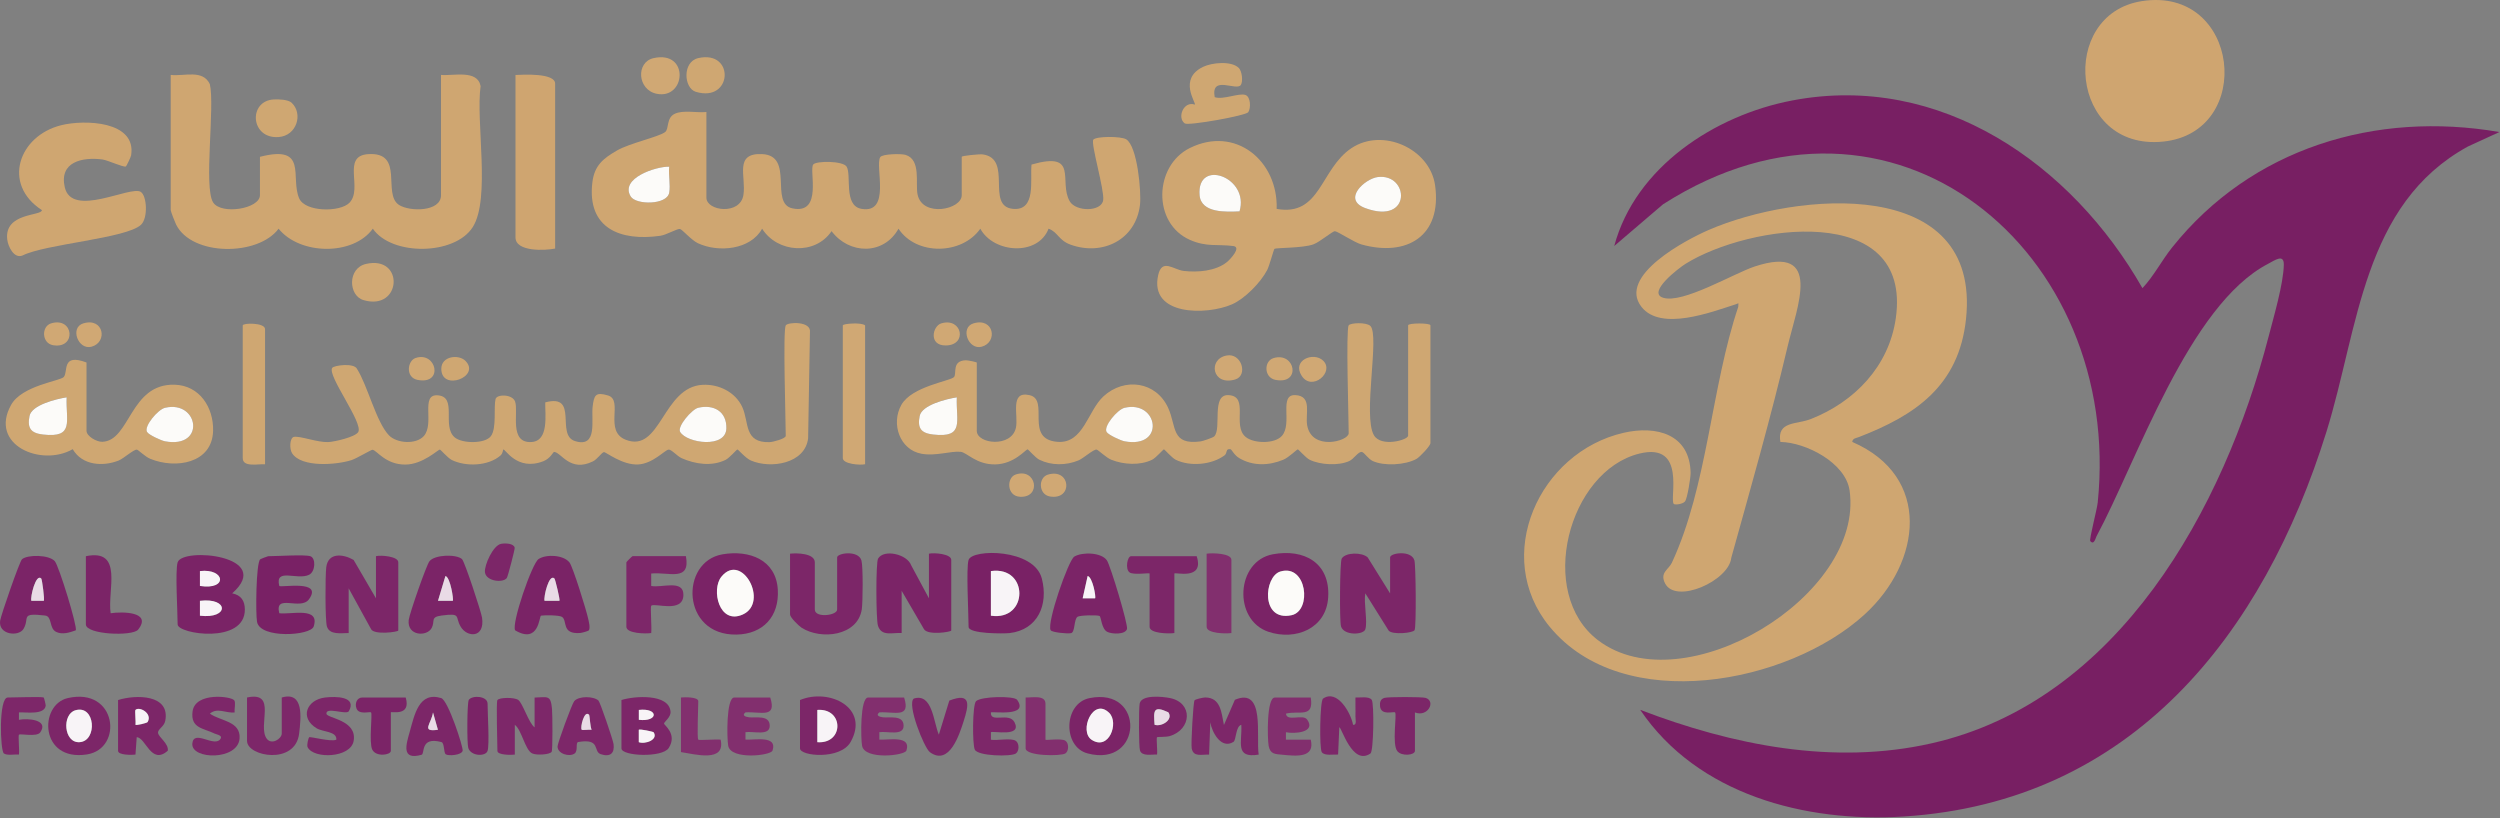 <svg width="437" height="143" viewBox="0 0 437 143" fill="none" xmlns="http://www.w3.org/2000/svg">
<rect x="0" y="0" width="437" height="143" fill="#808080" stroke="none"/>
<g clip-path="url(#clip0_692_534)">
<path d="M374.369 0.2C391.549 -2.5 394.239 23.1 378.119 24.75C361.739 26.43 359.729 2.5 374.369 0.2Z" fill="#CFA570"/>
<path d="M323.78 77.25C337.73 83.29 335.9 98.29 325.95 107.39C312.62 119.58 283.72 125.14 270.89 109.56C260.74 97.24 269.03 79.04 283.82 75.65C289.53 74.34 295.39 75.87 295.52 82.67C295.53 83.45 294.95 87.17 294.53 87.66C294.11 88.15 292.77 88.28 292.58 88.09C291.75 87.28 294.87 77.26 286.59 79.28C274.18 82.31 268.49 103.69 279.36 111.93C294.29 123.24 325.92 104.15 323.31 85.74C322.62 80.89 315.68 77.33 311.21 77.25C310.57 73.58 314.08 74.22 316.53 73.25C324.2 70.23 330.2 64.02 331.39 55.6C334.28 35.11 305.69 39.21 294.61 46.13C293.48 46.84 287.86 51.11 290.69 52.04C294.11 53.16 303.09 47.77 306.76 46.57C318.73 42.65 314.11 53.63 312.48 60.53C309.56 72.92 306.04 85.23 302.63 97.49C302.24 101.52 292.94 105.68 291.05 101.97C290.09 100.08 291.68 99.57 292.24 98.37C298.49 84.94 299.1 67.72 303.85 53.63C303.84 52.78 304.06 52.99 303.41 53.19C299.15 54.55 290.32 57.96 286.93 53.64C282.69 48.23 294.77 41.89 298.65 40.21C314.01 33.55 346.32 30.56 343.66 55.75C342.42 67.47 334.77 72.61 324.88 76.42C324.43 76.59 323.84 76.6 323.77 77.26L323.78 77.25Z" fill="#CFA671"/>
<path d="M374.49 50.38C376.51 48.23 377.85 45.55 379.7 43.24C393.56 25.9 415.22 19.34 436.9 23.08L431.41 25.6C412.97 35.7 412.31 57.29 406.68 75.42C395.64 110.9 372.68 140.24 332.68 142.73C315.53 143.8 296.71 138.89 286.71 124.08C302.83 130.25 320.5 133.82 337.65 129.93C370.35 122.52 388.75 88.88 396.56 58.8C397.44 55.39 399.15 49.61 399.21 46.27C399.24 44.31 397.64 45.5 396.45 46.12C382.6 53.34 373.56 80.56 366.47 93.74C366.32 94.01 366.04 95.37 365.38 94.58C365.16 94.32 366.55 89.09 366.68 87.86C371.2 43.97 330.87 10.03 290.7 35.71L282.17 43C285.87 29.2 299.75 20.14 313.29 17.56C339.22 12.61 362.17 28.73 374.5 50.37L374.49 50.38Z" fill="#781F63"/>
<path d="M238.659 110.004C238.349 110.994 234.899 111.144 234.409 109.484C234.129 108.544 234.199 98.204 234.529 97.644C235.189 96.524 238.099 96.504 239.079 97.444L242.989 103.724V97.434C242.989 96.654 246.689 96.104 247.239 97.954C247.489 98.794 247.589 109.644 247.269 110.154C246.949 110.664 243.439 110.994 242.749 110.244L238.659 103.714C238.349 105.354 239.089 108.624 238.659 110.004Z" fill="#7C2668"/>
<path d="M157.608 110.654C155.978 110.544 154.098 111.314 153.468 109.374C153.118 108.294 153.078 98.334 153.488 97.644C154.508 95.924 158.578 96.874 159.268 98.804L162.378 104.584V96.784C163.258 96.574 166.278 96.814 166.278 97.864V110.214C166.278 110.464 162.188 111.104 161.518 109.984L157.608 103.274V110.644V110.654Z" fill="#7B2467"/>
<path d="M60.95 110.654C59.67 110.654 57.59 111.044 57.14 109.484C56.82 108.394 56.85 100.564 57.03 99.144C57.37 96.544 59.94 96.805 61.81 97.874L65.72 104.584V97.215C66.6 97.004 69.62 97.245 69.62 98.294V110.214C69.62 110.464 65.43 111.034 64.87 109.984L60.95 102.844V110.644V110.654Z" fill="#7C2668"/>
<path d="M126.29 96.894C130.97 96.094 135.65 97.834 135.96 103.064C136.24 107.734 133.4 110.854 128.72 110.924C119.07 111.084 118.82 98.164 126.3 96.894H126.29ZM126.1 100.814C124.29 103.054 125.69 109.304 129.86 107.404C134.47 105.294 129.67 96.394 126.1 100.814Z" fill="#7A2366"/>
<path d="M222.499 96.884C227.989 95.874 232.519 98.404 232.169 104.384C231.859 109.864 226.489 112.024 221.739 110.444C215.489 108.364 216.039 98.074 222.499 96.884ZM223.799 99.904C220.929 100.764 220.319 108.734 225.779 107.534C229.369 106.744 228.439 98.504 223.799 99.904Z" fill="#7A2366"/>
<path d="M169.309 97.874C169.939 95.924 180.739 95.864 182.109 101.114C183.299 105.694 181.419 110.094 176.459 110.664C175.469 110.774 169.309 110.814 169.309 109.574C169.309 107.324 168.859 99.274 169.309 97.874ZM173.209 107.624C179.819 108.594 179.869 98.884 173.209 99.824V107.624Z" fill="#792165"/>
<path d="M31.05 98.304C31.86 95.594 48.06 97.114 40.59 103.714C42.13 104.034 42.79 104.994 42.8 106.534C42.83 112.664 31.05 110.834 31.05 109.144C31.05 106.934 30.6 99.784 31.05 98.304ZM34.95 102.424C39.9 103.184 39.36 99.304 34.95 99.824V102.424ZM34.95 107.624C40.07 108.224 40.05 104.414 34.95 105.024V107.624Z" fill="#7A2366"/>
<path d="M138.1 96.784C139.26 96.644 142.43 96.695 142.43 98.305V106.545C142.43 108.065 146.33 107.605 146.33 106.545V97.445C146.33 96.665 150.03 96.115 150.58 97.965C150.88 98.995 150.83 105.255 150.64 106.515C149.92 111.185 143.52 111.905 140.12 109.725C139.58 109.375 138.1 107.905 138.1 107.415V96.794V96.784Z" fill="#7C2668"/>
<path d="M192.219 107.684C191.889 107.474 188.759 107.534 188.349 107.814C187.689 108.284 187.959 110.494 187.219 110.674C186.629 110.814 183.909 110.554 183.659 110.164C182.919 108.974 186.749 97.914 187.789 97.294C189.179 96.454 192.529 96.544 193.489 97.954C194.109 98.874 197.229 109.214 196.999 109.954C196.679 110.964 194.369 110.854 193.559 110.454C192.539 109.944 192.499 107.874 192.209 107.684H192.219ZM191.419 104.584C191.629 104.374 190.979 100.864 190.119 100.684L189.249 104.584H191.419Z" fill="#7B2467"/>
<path d="M13.239 110.184C12.179 110.564 10.879 110.994 9.799 110.444C8.549 109.814 9.159 107.744 7.879 107.594C3.409 107.074 5.259 108.014 4.109 109.934C3.259 111.354 -0.361 110.964 0.029 108.474C0.189 107.474 3.419 98.124 3.849 97.754C4.809 96.924 8.559 96.945 9.579 98.094C10.299 98.915 13.599 109.654 13.239 110.174V110.184ZM7.209 101.124C6.259 100.174 5.259 104.414 5.479 105.024H7.649C7.829 104.844 7.359 101.274 7.209 101.124Z" fill="#7B2467"/>
<path d="M80.779 97.764C81.229 98.195 84.089 106.874 84.259 107.944C84.809 111.564 81.649 111.494 80.509 109.514C79.499 107.764 80.689 107.134 77.189 107.594C75.159 107.864 76.099 108.544 75.459 109.764C74.639 111.334 71.149 111.194 71.439 108.394C71.549 107.334 74.539 98.764 75.069 98.105C76.009 96.924 79.809 96.835 80.789 97.754L80.779 97.764ZM79.159 105.024C79.319 104.864 78.729 100.854 77.859 100.694L76.559 105.024H79.159Z" fill="#7B2467"/>
<path d="M102.939 110.174C102.849 110.314 101.739 110.614 101.429 110.644C98.079 110.904 99.239 108.504 98.239 107.834C97.789 107.524 95.219 107.504 94.569 107.614C94.249 107.664 94.239 112.664 90.049 110.184C89.359 109.074 92.989 98.465 94.149 97.715C95.509 96.835 98.489 96.995 99.539 98.305C100.139 99.055 102.489 106.664 102.789 108.054C102.919 108.624 103.219 109.734 102.929 110.184L102.939 110.174ZM96.919 101.124C95.959 100.184 94.979 104.404 95.189 105.024H97.789C97.939 104.884 97.059 101.264 96.919 101.124Z" fill="#7A2366"/>
<path d="M54.24 97.224C55.24 97.534 55.16 99.924 54.02 100.474C51.95 101.484 48.01 99.164 48.82 102.424C49.14 102.754 56.55 101.274 54 104.764C52.53 106.774 47.93 103.674 48.82 107.194C50.91 107.464 55.98 105.994 54.83 109.514C54.3 111.124 45.5 111.694 44.93 108.704C44.67 107.334 44.75 98.434 45.48 97.774C45.55 97.704 46.8 97.224 46.88 97.224C48.45 97.224 53.2 96.904 54.25 97.224H54.24Z" fill="#792165"/>
<path d="M119.9 97.224C120.74 101.784 116.81 99.924 113.83 100.254V102.424C115.65 102.804 119.48 101.234 119.46 103.984C119.42 107.284 114.41 105.314 113.83 105.884C113.65 106.064 113.96 109.884 113.83 110.654C112.9 110.814 109.49 110.744 109.49 109.564V98.294C109.49 98.214 110.5 97.214 110.57 97.214H119.89L119.9 97.224Z" fill="#7D2769"/>
<path d="M213.959 126.695L215.859 122.325C221.209 120.025 219.519 128.785 220.019 131.905C215.759 132.615 217.169 129.655 216.979 126.705C215.999 126.915 216.089 129.385 215.619 129.675C213.479 131.035 211.859 128.035 211.559 126.265L211.349 131.905C210.039 131.855 208.609 132.385 208.309 130.815C208.159 130.025 208.579 122.785 208.799 122.425C208.929 122.225 210.309 121.915 210.689 121.915C213.399 121.955 213.499 124.575 213.939 126.695H213.959Z" fill="#7D2769"/>
<path d="M209.18 97.225C210.59 101.545 205.28 99.945 205.28 100.255V110.655C204.35 110.805 200.95 110.745 200.95 109.575V100.255C200.95 100.085 198.16 100.555 197.46 100.065C196.63 99.485 197.07 97.225 197.7 97.225H209.19H209.18Z" fill="#7C2668"/>
<path d="M86.959 122.364C87.249 121.914 89.838 121.854 90.569 122.334C91.368 122.864 92.439 126.444 93.448 127.134V121.934C95.739 121.864 96.258 121.444 96.489 123.884C96.579 124.844 96.629 131.094 96.428 131.414C96.109 131.924 93.749 132.054 93.019 131.694C91.769 131.084 91.189 127.554 89.989 126.704V131.904C89.379 131.984 86.948 132.014 86.948 131.254C86.948 129.954 86.709 122.744 86.948 122.364H86.959Z" fill="#7D2769"/>
<path d="M236.5 126.695C237.25 126.795 236.91 125.715 236.93 125.185C236.97 124.105 236.9 123.005 236.93 121.925C237.7 121.975 239.3 121.655 239.78 122.335C240.22 122.955 240.12 131.315 239.56 131.705C236.38 133.915 234.51 127.105 234.11 127.125L233.9 131.895C233.13 131.845 231.53 132.165 231.05 131.485C230.61 130.865 230.71 122.505 231.27 122.115C233.75 120.395 236.15 124.645 236.51 126.685L236.5 126.695Z" fill="#7D2769"/>
<path d="M15.01 97.224C21.65 95.844 18.74 103.194 19.34 107.194C21.4 106.884 26.63 106.914 24.15 110.054C23.18 111.274 15.01 110.934 15.01 109.144V97.224Z" fill="#7B2467"/>
<path d="M108.629 122.365C110.829 121.655 116.929 121.195 117.209 124.385C117.299 125.385 116.059 126.195 116.069 126.485C116.069 126.745 118.439 128.305 116.899 130.745C115.789 132.495 108.629 132.185 108.629 130.815V122.365ZM111.669 125.825C115.109 126.225 115.169 123.715 111.669 124.095V125.825ZM114.259 128.005C114.189 127.895 111.839 127.385 111.659 127.565V129.735C112.769 130.145 115.099 129.315 114.259 128.005Z" fill="#7C2668"/>
<path d="M11.849 122.024C20.439 120.064 21.609 130.864 15.199 131.874C6.939 133.174 6.759 123.194 11.849 122.024ZM13.149 124.164C10.799 124.874 11.129 129.884 13.889 129.734C17.079 129.564 16.699 123.094 13.149 124.164Z" fill="#7C2668"/>
<path d="M139.84 122.365C144.96 120.235 152.06 123.715 148.69 129.695C146.9 132.865 139.84 132.185 139.84 130.815V122.365ZM142.87 129.735C147.55 130.085 147.54 123.745 142.87 124.095V129.735Z" fill="#7C2668"/>
<path d="M190.429 122.034C200.219 120.014 199.799 134.264 190.099 131.694C185.729 130.534 185.899 122.964 190.429 122.034ZM193.909 124.634C191.059 121.764 188.529 127.834 190.829 129.324C193.829 131.274 195.629 126.364 193.909 124.634Z" fill="#7B2467"/>
<path d="M20.649 122.364C23.739 121.384 29.819 121.354 28.879 126.034C28.679 127.034 27.529 127.464 27.629 128.134C27.739 128.874 29.529 130.004 29.329 131.224C26.409 133.814 25.469 128.894 23.899 128.864L23.679 131.904C23.069 131.984 20.639 132.014 20.639 131.254V122.364H20.649ZM25.799 126.214C26.709 124.714 24.369 123.424 23.679 124.094C23.539 124.224 23.769 126.164 23.679 126.694C23.819 126.844 25.689 126.404 25.799 126.214Z" fill="#7C2668"/>
<path d="M173.209 124.534C173.069 126.484 176.389 124.414 177.339 126.254C178.709 128.944 173.509 127.684 173.209 128.004V129.304C174.299 129.494 176.749 128.944 177.569 129.504C178.189 129.934 178.189 131.284 177.569 131.714C176.729 132.294 170.939 132.174 170.399 131.044C169.949 130.124 169.979 123.214 170.609 122.574C171.469 121.704 177.279 121.604 177.799 122.334C179.939 125.364 173.509 124.314 173.219 124.534H173.209Z" fill="#7D2769"/>
<path d="M158.04 121.924C159.23 125.644 156.36 124.354 153.71 124.524C153.02 125.054 153.71 125.314 154.35 125.384C155.52 125.524 157.91 124.934 157.95 126.824C157.99 128.714 155.13 127.774 153.71 127.984V129.284C155.37 129.384 159.33 128.504 158.44 131.194C158.15 132.094 151.16 132.874 150.69 130.364C150.46 129.124 150.32 121.924 151.76 121.924H158.04Z" fill="#822F6E"/>
<path d="M134.639 121.924C135.829 125.644 132.959 124.354 130.309 124.524C129.619 125.054 130.309 125.314 130.949 125.384C132.119 125.524 134.509 124.934 134.549 126.824C134.589 128.714 131.729 127.774 130.309 127.984V129.284C131.969 129.384 135.929 128.504 135.039 131.194C134.749 132.094 127.759 132.874 127.289 130.364C127.059 129.124 126.919 121.924 128.359 121.924H134.639Z" fill="#822F6E"/>
<path d="M43.18 121.925C48.54 120.765 44.96 126.845 46.62 129.115C47.48 130.285 49.25 129.134 49.25 128.214V121.925C53.15 120.785 52.62 125.434 52.29 128.214C51.64 133.794 43.18 132.245 43.18 129.505V121.915V121.925Z" fill="#7D2769"/>
<path d="M104.619 122.474C104.909 122.754 107.149 129.324 107.249 130.054C107.469 131.684 106.649 132.374 105.019 131.834C103.619 131.364 105.079 129.024 101.079 129.704C100.549 129.794 101.099 131.234 100.439 131.714C99.539 132.374 97.429 131.764 97.459 130.464C97.469 129.894 99.989 122.994 100.379 122.554C101.199 121.614 103.789 121.684 104.629 122.474H104.619ZM102.989 124.964C102.139 123.974 101.359 127.244 101.689 127.564C101.799 127.674 102.999 127.504 103.419 127.564C103.159 127.064 103.069 125.064 102.989 124.964Z" fill="#7D2769"/>
<path d="M77.92 131.845C77.53 131.595 77.71 129.855 77.16 129.715C73.4 128.705 74.31 131.755 73.69 131.935C70.09 132.955 71 130.115 71.59 128.025C72.45 124.985 73.19 120.825 77.12 122.025C78.33 122.395 81.01 130.655 80.87 131.235C80.68 132.015 78.4 132.175 77.92 131.855V131.845ZM76.55 127.565L75.69 124.535C75.4 126.505 73.5 128.005 76.55 127.565Z" fill="#7C2668"/>
<path d="M229.12 121.924C229.7 125.604 227.14 124.144 224.78 124.744C224.95 126.254 227.74 124.714 228.5 125.794C230.09 128.034 226.29 128.314 224.78 127.994V129.294H229.12C229.91 132.554 226.54 132.164 224.11 131.924C222.89 131.804 222.04 131.844 221.76 130.374C221.53 129.134 221.39 121.934 222.83 121.934H229.11L229.12 121.924Z" fill="#822F6E"/>
<path d="M215.25 110.654C214.32 110.804 210.92 110.744 210.92 109.574V96.784C211.85 96.634 215.25 96.694 215.25 97.864V110.654Z" fill="#822F6E"/>
<path d="M164.11 128.424L165.94 122.464C169.86 120.934 169.33 123.294 168.45 126.054C167.72 128.344 165.95 133.954 162.55 131.484C161.54 130.754 158.46 123.024 159.74 122.104C163.01 121.104 163.17 126.254 164.11 128.414V128.424Z" fill="#7C2668"/>
<path d="M40.96 122.424C41.23 122.864 40.94 123.934 41.02 124.534C39.53 124.714 37.98 123.614 36.69 124.744C38.45 126.034 42.08 126.024 41.88 129.054C41.63 132.974 33.35 132.814 33.62 129.964C33.85 127.504 37.27 130.524 38.42 129.304C39.13 128.554 37.87 128.404 37.55 128.244C35.55 127.264 33.28 127.324 33.66 124.364C34.11 120.904 40.51 121.704 40.95 122.434L40.96 122.424Z" fill="#7D2769"/>
<path d="M54.04 128.874C54.26 128.714 57.92 129.734 58.79 129.294C58.92 127.824 56.42 127.954 55.36 127.314C52.31 125.474 53.6 122.314 56.83 121.924C58.69 121.704 62.45 121.714 60.97 124.334C60.48 124.994 56.96 123.504 57.06 124.754C57.13 125.574 62.45 125.814 61.82 129.504C61.31 132.514 54.81 132.724 53.77 130.604C53.58 130.224 53.93 128.964 54.03 128.884L54.04 128.874Z" fill="#7C2668"/>
<path d="M202.249 128.865C202.089 129.015 202.359 131.305 202.249 131.895C201.319 131.845 199.629 132.264 199.269 131.184C199.049 130.524 199.049 123.894 199.209 123.004C199.509 121.384 203.169 121.745 204.529 122.025C208.579 122.845 208.319 127.555 204.439 128.675C203.819 128.855 202.329 128.785 202.249 128.865ZM201.819 126.694C203.099 127.094 205.139 125.774 204.219 124.504C201.539 123.264 201.629 124.254 201.819 126.694Z" fill="#7C2668"/>
<path d="M7.64 121.924C7.7 121.964 8.02 123.204 7.99 123.374C7.71 125.014 4.56 124.464 3.31 124.524V125.824C4.81 125.514 8.61 125.784 7.03 128.024C6.43 128.874 3.55 128.194 3.31 128.424C3.15 128.584 3.43 131.254 3.31 131.894C2.56 131.824 1.27 132.114 0.68 131.704C0.03 131.264 -0.26 121.924 1.36 121.924C2.34 121.924 7.38 121.744 7.64 121.924Z" fill="#7D2769"/>
<path d="M70.918 121.924C71.908 125.324 68.318 124.294 68.318 124.524V131.244C68.318 131.994 65.718 132.364 65.068 131.024C64.458 129.774 65.138 124.784 64.858 124.524C64.648 124.334 62.738 125.014 62.308 123.824C61.978 122.924 62.418 121.924 63.338 121.924H70.918Z" fill="#7B2467"/>
<path d="M247.33 124.534V131.254C247.33 132.004 245.02 132.264 244.25 131.294C243.28 130.074 244.21 124.864 243.86 124.534C243.61 124.304 241.4 125.164 241.23 123.444C241.17 122.804 241.27 122.224 241.97 121.994C242.59 121.794 248.58 121.794 249.21 121.994C251.04 122.584 249.58 125.414 247.33 124.534Z" fill="#7C2668"/>
<path d="M179.279 121.924C180.359 121.964 182.749 121.424 182.749 123.004V129.294C182.749 129.464 185.519 128.994 186.239 129.484C186.859 129.914 186.859 131.264 186.239 131.694C185.489 132.214 179.279 132.184 179.279 130.804V121.914V121.924Z" fill="#822F6E"/>
<path d="M122.069 129.294C122.229 129.454 125.289 129.174 125.969 129.294C126.859 133.334 121.519 131.854 119.029 131.464V121.924C119.639 121.854 122.059 121.804 122.059 122.574C122.059 123.534 121.819 129.054 122.059 129.294H122.069Z" fill="#822F6E"/>
<path d="M85.229 131.244C84.899 132.294 82.289 132.204 81.849 130.724C81.609 129.914 81.639 122.774 81.949 122.334C82.559 121.484 85.229 121.644 85.229 123.014C85.229 124.734 85.579 130.104 85.229 131.254V131.244Z" fill="#7A2366"/>
<path d="M88.599 101.024C87.928 101.954 84.959 101.614 84.769 100.034C84.629 98.814 86.189 95.294 87.618 95.054C88.299 94.934 89.778 94.954 89.969 95.734C90.028 96.004 88.758 100.804 88.599 101.024Z" fill="#7C2668"/>
<path d="M126.098 100.814C129.678 96.394 134.478 105.294 129.858 107.404C125.688 109.314 124.278 103.054 126.098 100.814Z" fill="#FCFBF9"/>
<path d="M223.8 99.904C228.44 98.504 229.37 106.744 225.78 107.534C220.32 108.734 220.93 100.764 223.8 99.904Z" fill="#FCFBF9"/>
<path d="M173.209 107.624V99.824C179.869 98.884 179.819 108.594 173.209 107.624Z" fill="#F8F4F7"/>
<path d="M34.949 107.624V105.024C40.049 104.414 40.069 108.234 34.949 107.624Z" fill="#F8F4F7"/>
<path d="M34.949 102.424V99.824C39.359 99.314 39.899 103.194 34.949 102.424Z" fill="#F8F4F7"/>
<path d="M191.42 104.585H189.25L190.12 100.685C190.98 100.865 191.62 104.375 191.42 104.585Z" fill="#F8F4F7"/>
<path d="M7.21 101.124C7.36 101.274 7.83 104.844 7.65 105.024H5.48C5.26 104.404 6.26 100.174 7.21 101.124Z" fill="#E9DBE6"/>
<path d="M79.159 105.024H76.559L77.859 100.694C78.719 100.854 79.319 104.864 79.159 105.024Z" fill="#E9DBE6"/>
<path d="M96.919 101.124C97.059 101.264 97.939 104.884 97.789 105.024H95.189C94.979 104.404 95.959 100.184 96.919 101.124Z" fill="#E9DBE6"/>
<path d="M114.26 128.004C115.11 129.314 112.77 130.144 111.66 129.734V127.564C111.84 127.384 114.19 127.894 114.26 128.004Z" fill="#F8F4F7"/>
<path d="M111.67 125.824V124.094C115.17 123.704 115.11 126.224 111.67 125.824Z" fill="#F8F4F7"/>
<path d="M13.149 124.164C16.699 123.094 17.079 129.564 13.889 129.734C11.129 129.884 10.809 124.874 13.149 124.164Z" fill="#F8F4F7"/>
<path d="M142.869 129.735V124.095C147.539 123.745 147.549 130.085 142.869 129.735Z" fill="#F8F4F7"/>
<path d="M193.909 124.634C195.629 126.374 193.829 131.274 190.829 129.324C188.529 127.834 191.059 121.764 193.909 124.634Z" fill="#F8F4F7"/>
<path d="M25.799 126.214C25.689 126.394 23.819 126.834 23.679 126.694C23.769 126.164 23.539 124.224 23.679 124.094C24.369 123.424 26.709 124.714 25.799 126.214Z" fill="#F8F4F7"/>
<path d="M102.989 124.964C103.079 125.064 103.159 127.064 103.419 127.564C102.999 127.504 101.799 127.674 101.689 127.564C101.359 127.234 102.139 123.974 102.989 124.964Z" fill="#E9DBE6"/>
<path d="M76.549 127.564C73.509 128.004 75.409 126.504 75.689 124.534L76.549 127.564Z" fill="#E9DBE6"/>
<path d="M201.82 126.694C201.64 124.264 201.55 123.264 204.22 124.504C205.14 125.774 203.1 127.094 201.82 126.694Z" fill="#E9DBE6"/>
<path d="M123.479 19.596V34.546C123.479 36.906 129.389 37.656 129.949 34.086C130.459 30.846 128.249 26.716 133.219 26.936C138.919 27.196 134.439 35.576 138.529 36.426C143.899 37.536 141.359 29.686 142.159 28.746C142.699 28.106 147.319 28.096 147.979 29.116C148.899 30.546 147.389 35.946 150.579 36.506C155.829 37.416 152.889 29.036 153.869 27.466C154.219 26.906 157.489 26.836 158.269 27.066C161.069 27.896 159.969 32.086 160.399 34.036C161.289 38.056 168.109 36.626 168.109 34.126V27.406C168.109 27.226 171.199 26.916 171.759 26.986C177.119 27.716 172.239 36.026 177.039 36.506C181.179 36.916 180.039 31.456 180.309 28.766C188.709 26.356 184.989 31.726 186.989 35.186C188.069 37.046 192.559 37.046 192.839 34.976C193.079 33.206 190.609 25.006 191.119 24.406C191.629 23.806 195.899 23.786 196.849 24.346C198.819 25.516 199.529 33.586 199.269 35.806C198.549 41.916 192.739 44.756 187.189 42.786C185.009 42.016 184.939 40.566 183.289 39.976C181.429 44.816 173.689 44.266 171.359 39.976C168.139 44.576 160.159 44.706 157.059 39.976C154.469 44.636 148.439 44.506 145.359 40.406C142.499 44.646 135.909 44.236 133.219 39.976C131.189 43.676 125.579 44.186 121.999 42.516C120.859 41.986 119.259 40.106 118.859 40.026C118.389 39.936 116.459 41.076 115.419 41.216C108.449 42.206 102.609 39.926 103.539 31.936C103.889 28.906 105.449 27.696 107.869 26.296C110.069 25.026 115.149 23.936 116.259 23.086C116.989 22.536 116.429 20.616 117.939 19.896C119.449 19.176 121.819 19.766 123.479 19.576V19.596ZM116.979 29.136C114.689 29.076 108.309 31.146 110.249 34.346C111.159 35.836 116.579 35.866 116.979 33.686C117.229 32.346 116.819 30.546 116.979 29.136Z" fill="#CFA671"/>
<path d="M45.46 27.406C53.92 25.236 50.7 30.966 52.29 34.666C53.33 37.086 59.44 37.126 61.08 35.446C63.49 32.976 59.66 27.276 64.32 26.946C70.8 26.496 66.77 33.906 69.75 35.826C71.62 37.026 77.09 37.056 77.09 34.116V13.096C79.28 13.296 83.47 12.126 84.01 15.056C83.14 21.196 85.78 34.696 82.65 39.676C79.52 44.656 68.49 44.776 65.17 39.976C61.69 44.776 52.38 44.566 48.7 39.976C45.1 44.816 33.53 44.806 30.78 39.246C30.58 38.846 29.84 36.946 29.84 36.716V13.096C32.21 13.376 35.43 12.076 36.68 14.706C37.59 18.586 35.58 32.736 37.25 35.376C38.66 37.606 45.44 36.506 45.44 34.116V27.396L45.46 27.406Z" fill="#CFA671"/>
<path d="M235.741 56.876C236.031 56.416 238.851 56.296 239.541 56.976C241.201 58.636 238.191 72.676 240.161 76.076C241.401 78.226 246.141 76.916 246.141 76.156V56.866C246.141 56.436 250.041 56.436 250.041 56.866V77.456C250.041 77.936 248.171 79.896 247.601 80.216C245.681 81.286 241.981 81.506 239.971 80.596C239.161 80.226 238.461 79.076 238.071 79.006C237.411 78.886 236.681 80.226 235.841 80.596C233.961 81.446 230.761 81.266 228.931 80.366C228.231 80.016 226.991 78.546 226.851 78.546C226.701 78.546 225.291 79.956 224.331 80.356C221.811 81.406 219.021 81.496 216.631 80.086C215.761 79.576 215.251 78.556 215.141 78.536C214.161 78.336 214.601 79.176 214.051 79.596C211.821 81.256 208.021 81.596 205.521 80.366C204.811 80.016 203.581 78.546 203.451 78.546C203.321 78.546 202.081 80.016 201.381 80.366C199.271 81.396 196.411 81.226 194.261 80.366C193.351 80.006 191.951 78.626 191.691 78.586C191.161 78.496 189.361 80.136 188.501 80.486C186.351 81.366 183.821 81.406 181.691 80.366C180.981 80.016 179.751 78.546 179.621 78.546C179.301 78.546 177.301 81.116 173.981 81.176C170.661 81.236 169.021 79.076 167.911 78.976C166.181 78.806 163.591 79.766 161.081 79.316C157.271 78.626 155.711 74.066 157.551 70.786C159.391 67.506 166.151 66.616 166.761 65.906C167.291 65.286 166.321 63.056 168.821 62.976C169.171 62.966 170.741 63.286 170.741 63.386V75.306C170.741 77.616 176.801 78.306 177.581 74.776C178.061 72.596 176.421 68.256 179.981 69.076C183.541 69.896 178.971 76.806 184.881 77.236C189.401 77.566 190.131 71.806 192.891 69.276C196.551 65.926 202.091 66.666 204.201 71.316C205.671 74.556 204.681 77.846 209.861 77.156C210.281 77.096 212.011 76.516 212.251 76.276C213.591 74.936 211.681 68.906 214.741 69.066C218.441 69.256 215.301 74.406 217.761 76.396C219.181 77.546 222.831 77.616 224.081 76.186C225.981 74.026 223.461 68.906 226.441 69.066C229.421 69.226 228.141 72.316 228.491 74.326C229.281 78.876 235.751 77.126 235.751 75.726C235.751 73.216 235.241 57.666 235.751 56.866L235.741 56.876ZM167.251 69.446C165.461 69.726 161.141 70.766 160.761 72.706C160.331 74.876 161.031 75.706 163.131 75.946C168.681 76.586 167.081 73.566 167.251 69.436V69.446ZM196.601 71.276C195.341 71.566 192.841 74.546 193.451 75.516C193.771 76.026 195.911 77.016 196.611 77.146C203.761 78.446 202.481 69.916 196.611 71.276H196.601Z" fill="#CFA772"/>
<path d="M222.78 43.496C222.63 43.626 221.9 46.446 221.5 47.206C220.37 49.376 217.6 52.216 215.36 53.196C210.92 55.146 200.85 55.226 202.45 48.086C203.12 45.116 205.12 47.136 206.89 47.356C209.32 47.646 212.52 47.396 214.47 45.806C215.04 45.336 217.07 43.196 215.58 43.006C212.8 42.646 210.93 43.226 207.99 41.926C201.42 39.026 201.71 28.976 207.98 25.876C216 21.906 223.43 28.156 223.16 36.516C230.85 37.886 230.75 29.606 236.19 25.926C241.63 22.246 249.97 25.956 250.86 32.436C252.07 41.236 245.94 44.956 237.97 42.726C236.74 42.386 233.8 40.416 233.34 40.416C232.88 40.416 230.75 42.286 229.57 42.716C227.75 43.386 223.03 43.286 222.77 43.506L222.78 43.496ZM216.67 36.946C218.47 30.966 209.14 27.596 209.69 34.136C209.96 37.296 214.35 37.046 216.67 36.946ZM240.84 30.946C238.63 31.216 234.51 34.856 238.67 36.386C246.81 39.376 246.34 30.276 240.84 30.946Z" fill="#CFA671"/>
<path d="M137.349 56.877C137.739 56.267 141.819 56.117 141.579 58.047L141.259 76.617C140.729 81.056 134.739 81.987 131.279 80.507C130.329 80.106 129.049 78.567 128.899 78.567C128.759 78.567 127.529 80.037 126.829 80.386C124.409 81.576 121.519 81.136 119.149 80.087C118.359 79.737 117.349 78.507 116.839 78.597C116.149 78.716 114.119 81.046 111.559 81.186C108.769 81.337 105.879 78.966 105.559 79.026C105.179 79.097 104.409 80.266 103.669 80.636C99.629 82.647 98.089 79.016 96.839 78.996C96.709 78.996 96.189 80.147 94.989 80.617C90.309 82.436 88.289 78.337 87.959 78.576C87.909 78.606 87.929 79.237 87.489 79.617C85.369 81.477 81.449 81.617 78.969 80.406C78.269 80.056 77.029 78.587 76.889 78.587C76.549 78.587 73.909 81.207 70.819 81.207C67.409 81.207 65.899 78.757 65.129 78.617C64.929 78.576 62.309 80.156 61.419 80.436C58.829 81.257 52.739 81.776 51.069 79.246C50.559 78.477 50.639 76.507 51.379 76.367C52.439 76.166 55.499 77.356 57.369 77.276C58.459 77.227 62.059 76.406 62.609 75.537C63.599 73.987 57.159 65.647 58.069 64.306C58.379 63.856 61.849 63.397 62.389 64.457C64.249 67.356 65.759 73.776 67.979 76.087C69.369 77.526 72.749 77.727 74.089 76.216C75.989 74.056 73.469 68.936 76.449 69.097C80.049 69.287 77.169 74.427 79.459 76.436C80.729 77.556 84.779 77.617 85.809 76.237C86.839 74.856 86.269 71.246 86.619 69.766C86.829 68.867 89.579 68.876 90.039 70.197C90.679 72.056 88.929 77.496 92.899 77.266C95.989 77.087 95.269 72.477 95.309 70.337C101.249 68.737 97.079 76.026 100.499 77.097C104.539 78.367 103.309 73.356 103.599 71.037C103.839 69.106 104.079 68.466 106.279 69.126C109.039 69.957 105.499 75.347 109.369 76.867C115.509 79.276 115.819 67.636 122.819 67.266C125.679 67.117 128.579 68.556 129.769 71.197C130.959 73.837 130.009 77.427 134.519 77.287C135.109 77.266 137.349 76.686 137.349 76.186C137.349 73.626 136.829 57.706 137.349 56.897V56.877ZM122.049 71.276C120.959 71.537 118.309 74.567 118.899 75.516C120.129 77.496 126.879 78.416 126.969 74.886C127.049 71.916 124.749 70.647 122.049 71.276Z" fill="#CFA772"/>
<path d="M22 29.096C21.62 29.306 18.83 27.996 17.91 27.876C14.35 27.416 10.32 28.306 11.32 32.726C12.55 38.166 22.78 32.406 24.6 33.536C25.68 34.206 25.91 38.116 24.64 39.296C22.08 41.686 7.89 42.656 3.95 44.656C2.43 45.276 1.41 43.066 1.27 41.886C0.69 37.116 7.36 37.786 7.32 36.726C0.34 32.216 3.22 23.756 10.7 21.886C14.74 20.876 23.89 21.116 22.92 27.156C22.88 27.436 22.1 29.046 22.01 29.096H22Z" fill="#CFA671"/>
<path d="M15.12 63.376V75.296C15.12 76.246 16.89 77.266 17.89 77.226C22.76 77.046 22.7 67.046 30.5 67.246C34.88 67.356 37.35 71.216 37.25 75.306C37.1 81.006 30.71 82.026 26.26 80.196C25.37 79.836 24.18 78.636 23.94 78.596C23.41 78.506 21.62 80.146 20.75 80.496C17.94 81.606 14.36 81.346 12.71 78.516C7.24 81.666 -1.97 77.796 1.94 70.776C3.83 67.376 10.54 66.606 11.15 65.896C11.96 64.956 10.69 61.696 15.13 63.366L15.12 63.376ZM11.65 69.446C9.86 69.726 5.54 70.766 5.16 72.706C4.73 74.876 5.43 75.706 7.53 75.946C13.08 76.586 11.48 73.566 11.65 69.436V69.446ZM28.87 71.276C27.61 71.566 25.11 74.546 25.72 75.516C26.04 76.026 28.18 77.016 28.88 77.146C36.03 78.446 34.75 69.916 28.88 71.276H28.87Z" fill="#CFA772"/>
<path d="M97.039 43.446C95.329 43.806 90.109 44.056 90.109 41.496V13.106C91.389 13.046 97.039 12.716 97.039 14.626V43.456V43.446Z" fill="#CFA570"/>
<path d="M151.22 56.876V81.146C150.34 81.356 147.32 81.116 147.32 80.066V56.876C147.32 56.576 150.57 56.306 151.22 56.876Z" fill="#D0A874"/>
<path d="M46.33 81.156C45.19 81.056 42.43 81.746 42.43 80.076V56.886C42.43 56.426 46.33 56.366 46.33 57.536V81.156Z" fill="#CFA772"/>
<path d="M216.56 11.896C217.08 12.426 217.32 14.206 216.9 14.846C216.15 15.996 211.61 13.026 212.33 16.986C213.83 17.486 216.52 16.216 217.69 16.596C218.64 16.906 218.66 18.916 218.2 19.606C217.8 20.216 207.72 22.016 207.1 21.576C205.7 20.566 206.9 17.596 208.86 18.286C209.12 17.996 205.92 13.816 210.28 11.696C211.84 10.936 215.26 10.596 216.55 11.886L216.56 11.896Z" fill="#CFA772"/>
<path d="M63.969 46.136C70.749 44.576 70.229 54.436 63.529 52.456C60.899 51.676 60.709 46.896 63.969 46.136Z" fill="#D0A874"/>
<path d="M50.989 17.976C53.02 19.886 51.88 23.726 48.709 23.956C43.76 24.316 43.359 17.656 47.83 17.386C48.669 17.336 50.37 17.386 50.989 17.966V17.976Z" fill="#CFA772"/>
<path d="M114.261 10.156C120.541 8.767 119.901 17.416 114.801 16.396C111.401 15.716 111.111 10.847 114.261 10.156Z" fill="#D0A874"/>
<path d="M122.06 10.156C128.48 8.696 128.08 17.996 121.62 16.046C119.53 15.416 119.23 10.796 122.06 10.156Z" fill="#CFA772"/>
<path d="M214.389 62.146C217.049 61.626 218.189 65.646 215.929 66.326C211.879 67.546 211.089 62.786 214.389 62.146Z" fill="#D0A874"/>
<path d="M231.3 63.056C233.31 65.036 229.35 68.466 227.55 65.716C225.75 62.966 229.63 61.416 231.3 63.056Z" fill="#D0A874"/>
<path d="M81.331 63.056C84.151 65.826 77.141 68.506 77.141 64.466C77.141 62.226 80.171 61.906 81.331 63.056Z" fill="#CFA772"/>
<path d="M170.16 56.526C173.75 55.446 174.47 59.826 171.6 60.606C169.25 61.236 167.77 57.246 170.16 56.526Z" fill="#D0A874"/>
<path d="M164.529 56.526C168.199 55.426 169.169 60.367 165.309 60.386C162.269 60.407 163.009 56.986 164.529 56.526Z" fill="#D0A874"/>
<path d="M222.61 62.596C226.43 61.446 227.49 67.266 222.97 66.406C220.91 66.016 220.9 63.116 222.61 62.596Z" fill="#D0A874"/>
<path d="M14.56 56.526C18.15 55.446 18.87 59.826 16 60.606C13.65 61.236 12.17 57.246 14.56 56.526Z" fill="#D0A874"/>
<path d="M72.62 62.586C76.29 61.316 77.629 67.306 72.999 66.406C70.829 65.986 71.219 63.066 72.62 62.586Z" fill="#D0A874"/>
<path d="M183.169 82.966C187.169 81.756 187.629 87.456 183.539 86.786C181.509 86.456 181.449 83.486 183.169 82.966Z" fill="#D0A874"/>
<path d="M8.929 56.526C12.929 55.316 13.389 61.016 9.299 60.346C7.269 60.016 7.209 57.046 8.929 56.526Z" fill="#D0A874"/>
<path d="M177.51 82.956C181.14 81.676 182.14 87.036 178.3 86.836C175.94 86.716 175.94 83.506 177.51 82.956Z" fill="#D0A874"/>
<path d="M116.979 29.136C116.819 30.556 117.229 32.346 116.979 33.686C116.579 35.866 111.159 35.836 110.249 34.346C108.309 31.146 114.689 29.076 116.979 29.136Z" fill="#FCFBF9"/>
<path d="M196.6 71.276C202.48 69.916 203.76 78.446 196.6 77.146C195.9 77.016 193.76 76.026 193.44 75.516C192.83 74.546 195.33 71.566 196.59 71.276H196.6Z" fill="#FCFBF9"/>
<path d="M167.25 69.446C167.07 73.566 168.68 76.596 163.13 75.956C161.03 75.716 160.33 74.886 160.76 72.716C161.14 70.776 165.46 69.736 167.25 69.456V69.446Z" fill="#FCFBF9"/>
<path d="M240.84 30.946C246.35 30.276 246.82 39.376 238.67 36.386C234.51 34.856 238.63 31.216 240.84 30.946Z" fill="#FCFBF9"/>
<path d="M216.67 36.946C214.36 37.046 209.97 37.296 209.69 34.136C209.13 27.606 218.47 30.966 216.67 36.946Z" fill="#FCFBF9"/>
<path d="M122.049 71.276C124.749 70.646 127.049 71.916 126.969 74.886C126.879 78.416 120.119 77.496 118.899 75.516C118.309 74.566 120.959 71.526 122.049 71.276Z" fill="#FCFBF9"/>
<path d="M28.87 71.276C34.75 69.916 36.03 78.446 28.87 77.146C28.17 77.016 26.03 76.026 25.71 75.516C25.1 74.546 27.6 71.566 28.86 71.276H28.87Z" fill="#FCFBF9"/>
<path d="M11.65 69.446C11.47 73.566 13.08 76.596 7.53 75.956C5.43 75.716 4.73 74.886 5.16 72.716C5.54 70.776 9.86 69.736 11.65 69.456V69.446Z" fill="#FCFBF9"/>
</g>
<defs>
<clipPath id="clip0_692_534">
<rect width="437" height="143" fill="white"/>
</clipPath>
</defs>
</svg>
